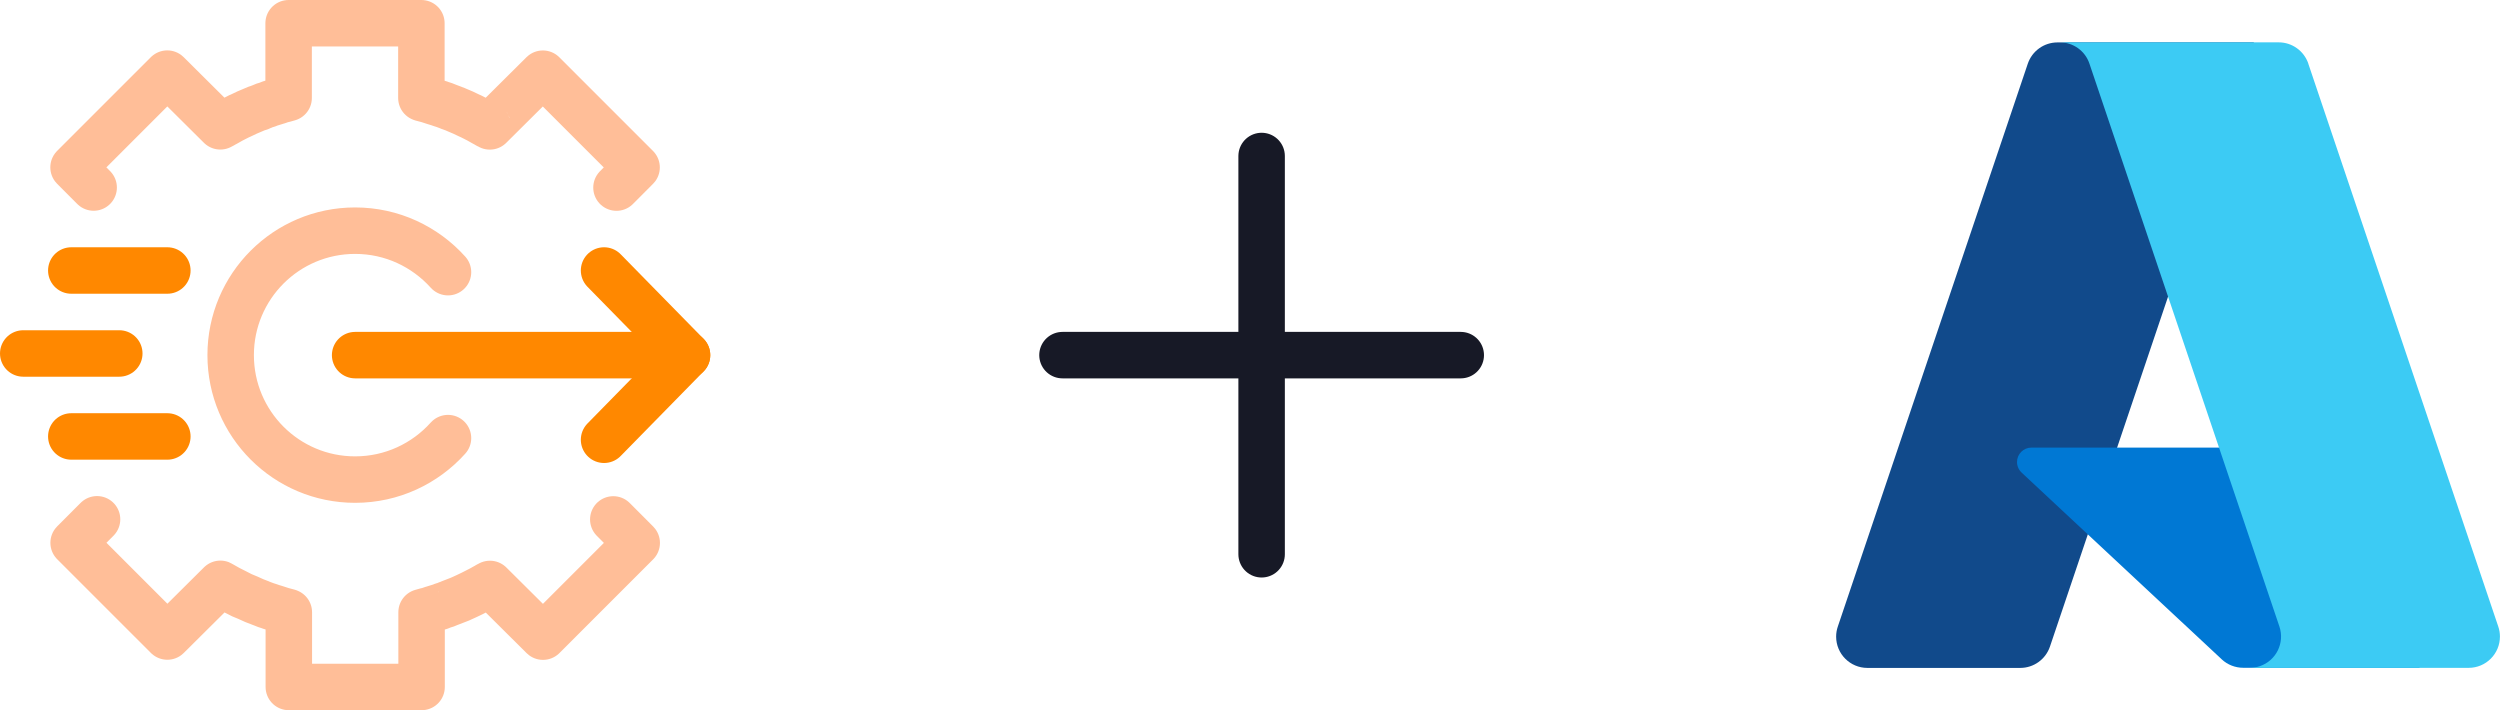 <?xml version="1.0" encoding="UTF-8"?><svg id="Layer_2" xmlns="http://www.w3.org/2000/svg" viewBox="0 0 376.62 107"><defs><style>.cls-1{stroke:#ffbe98;}.cls-1,.cls-2,.cls-3{fill:none;stroke-linecap:round;stroke-linejoin:round;stroke-width:7px;}.cls-4{fill:#114a8b;}.cls-5{fill:#0078d4;}.cls-6{fill:#3ccbf4;}.cls-2{stroke:#171926;}.cls-3{stroke:#f80;}</style></defs><g id="Layer_1-2"><path class="cls-1" d="M14.11,28.25l-3.03-3.04,14.12-14.12,7.99,7.94c.11-.06.22-.12.33-.17,0,0,0-.03.01-.03.11-.07.25-.15.37-.19.03-.03.06-.03.07-.03.62-.37,1.26-.71,1.92-1.03.11-.06.22-.12.33-.15.67-.33,1.33-.64,2-.9.29-.14.6-.25.89-.33h.01c.06-.03.07-.06.11-.06.1-.04.18-.08.28-.11.26-.11.5-.22.78-.28.15-.07.28-.11.44-.17.26-.08.53-.17.79-.24.11-.04.25-.1.36-.11.29-.11.57-.21.86-.26.25-.07.49-.14.74-.21V3.5h20v11.26s.04,0,.07.03c.62.15,1.26.33,1.89.56.26.07.53.15.79.24.07.03.11.06.18.07.36.11.71.22,1.04.37.1.03.18.07.28.11.06.03.12.06.19.07.22.1.47.15.67.25.04.01.11.04.15.07.67.26,1.33.57,2,.9.11.03.22.1.33.15.65.32,1.29.65,1.92,1.03.01,0,.07.03.08.03.11.04.21.11.32.17.01.03.04.03.06.06h.03c.11.04.19.11.31.17l7.99-7.94,14.12,14.12-3.03,3.04"/><path class="cls-1" d="M92.39,78.25l3.53,3.54-14.12,14.12-7.99-7.94c-.11.06-.22.12-.33.17,0,0,0,.03-.01.03-.11.07-.25.15-.37.19-.36.21-.69.4-1.07.58-.29.15-.6.31-.92.47-.56.26-1.08.53-1.67.78-.01.01-.07.01-.08.04-.54.22-1.07.42-1.6.62-.1.04-.18.08-.28.11-.26.11-.5.22-.78.28-.15.07-.28.11-.44.17-.26.08-.53.17-.79.24-.11.04-.25.1-.36.11-.29.11-.57.21-.86.26-.25.07-.49.14-.74.21v11.26h-20v-11.26s-.04,0-.07-.03c-.62-.15-1.26-.33-1.89-.56-.26-.07-.53-.15-.79-.24-.07-.03-.11-.06-.18-.07-.36-.11-.71-.22-1.04-.37-.1-.03-.18-.07-.28-.11-.64-.22-1.28-.5-1.93-.81-.6-.22-1.18-.49-1.75-.81-.78-.37-1.56-.79-2.32-1.24-.01-.03-.04-.03-.06-.04l-7.99,7.94-14.12-14.12,3.53-3.54"/><path class="cls-3" d="M91,40.75l12.5,12.75-12.5,12.75"/><line class="cls-3" x1="103.5" y1="53.5" x2="53.5" y2="53.5"/><line class="cls-3" x1="10.74" y1="40.75" x2="25.21" y2="40.75"/><line class="cls-3" x1="3.5" y1="53.25" x2="17.97" y2="53.25"/><line class="cls-3" x1="10.74" y1="65.75" x2="25.21" y2="65.75"/><path class="cls-1" d="M67.49,66c-3.44,3.83-8.43,6.25-13.99,6.25-10.36,0-18.75-8.39-18.75-18.75s8.39-18.75,18.75-18.75c5.56,0,10.54,2.42,13.99,6.25"/><path class="cls-4" d="M309.95,6.39h29.59l-30.72,91.02c-.65,1.92-2.45,3.21-4.47,3.21h-23.03c-2.6,0-4.71-2.11-4.71-4.71,0-.51.08-1.02.25-1.51l28.62-84.8c.65-1.92,2.45-3.21,4.47-3.21h0Z"/><path class="cls-5" d="M352.95,67.43h-46.92c-1.2,0-2.17.97-2.17,2.17,0,.6.25,1.18.69,1.59l30.15,28.14c.88.82,2.04,1.27,3.24,1.27h26.57l-11.55-33.18Z"/><path class="cls-6" d="M347.75,9.59c-.65-1.91-2.44-3.21-4.46-3.21h-32.98c2.02,0,3.82,1.29,4.46,3.21l28.62,84.8c.83,2.46-.49,5.14-2.96,5.97-.49.16-1,.25-1.51.25h32.98c2.6,0,4.71-2.11,4.71-4.71,0-.51-.08-1.02-.25-1.51l-28.62-84.8Z"/><line class="cls-2" x1="190.06" y1="23.5" x2="190.06" y2="83.5"/><line class="cls-2" x1="220.06" y1="53.5" x2="160.06" y2="53.5"/></g></svg>